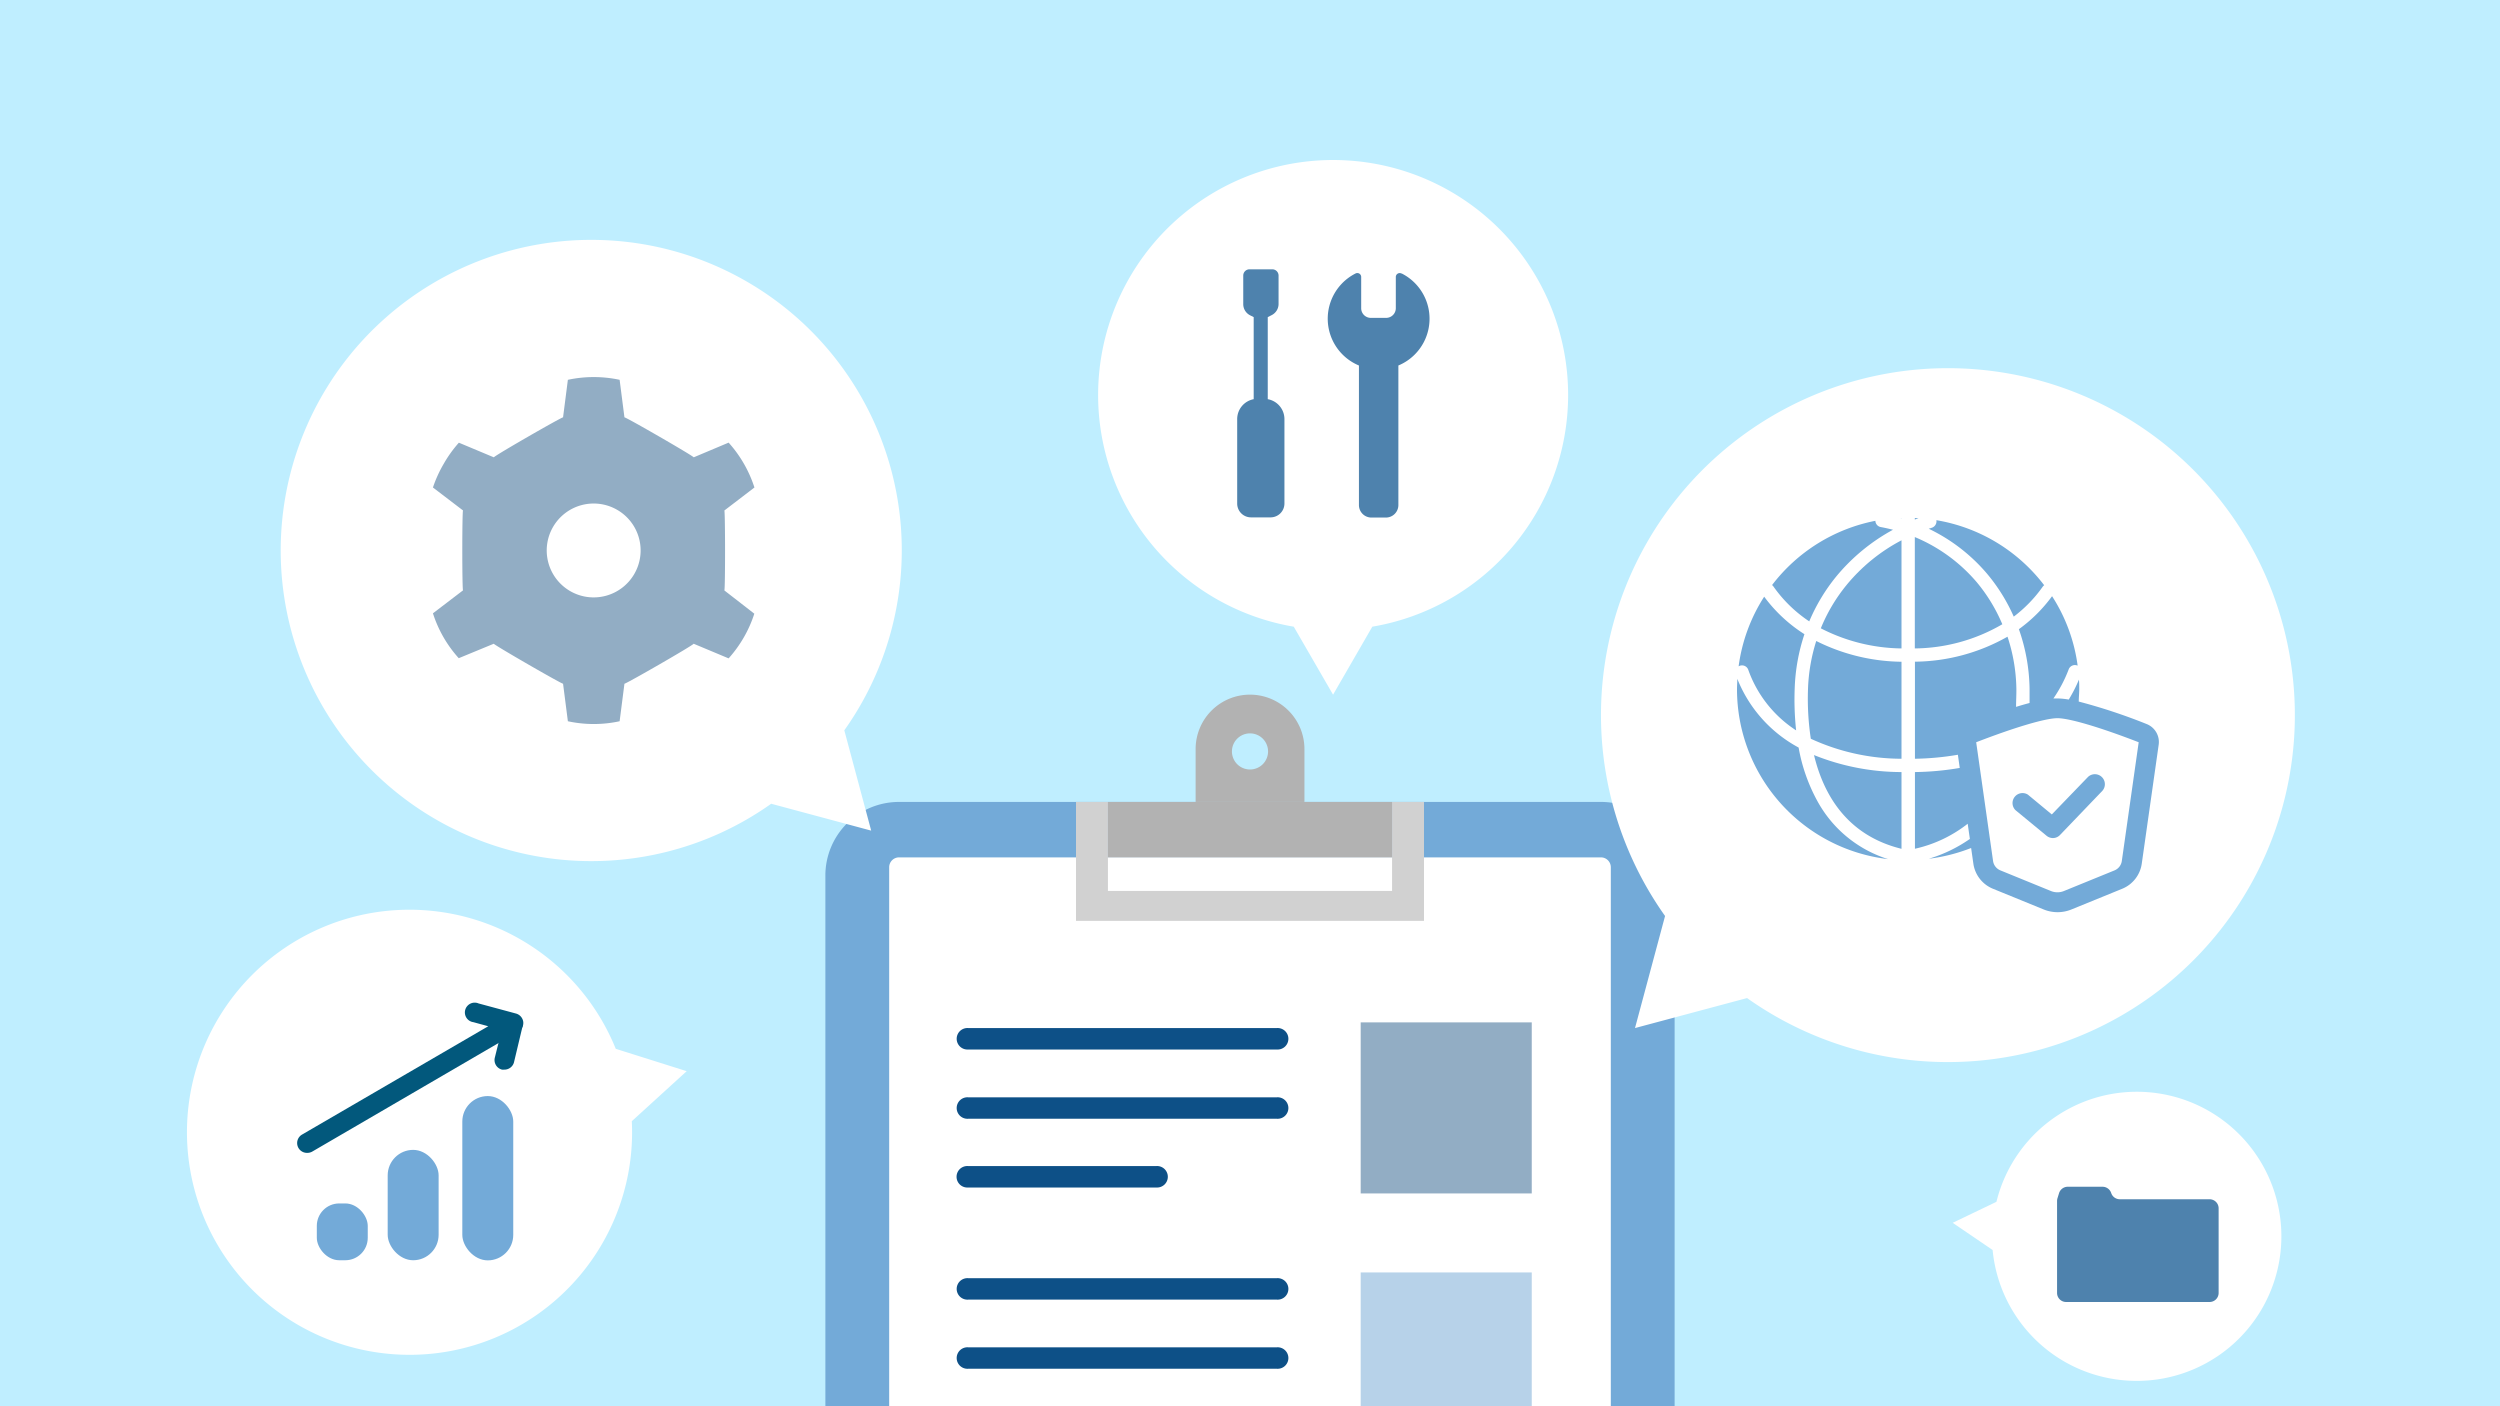 <svg xmlns="http://www.w3.org/2000/svg" viewBox="0 0 400 225"><defs><style>.cls-1{fill:#bfeeff;}.cls-2{fill:#73aad8;}.cls-3{fill:#fff;}.cls-4{fill:#b2b2b2;}.cls-5{fill:none;}.cls-6{fill:#0d5087;}.cls-7{fill:#92adc4;}.cls-8{fill:#b7d2e9;}.cls-9{fill:#d1d1d1;}.cls-10{fill:#4e82ad;}.cls-11{fill:#02587c;}</style></defs><g id="レイヤー_2" data-name="レイヤー 2"><g id="レイヤー_1-2" data-name="レイヤー 1"><rect class="cls-1" width="400" height="225"/><path class="cls-2" d="M256.16,128.31H143.84a11.77,11.77,0,0,0-11.78,11.78V225H267.94V140.09A11.77,11.77,0,0,0,256.16,128.31Z"/><path class="cls-3" d="M257.73,138.76V225H142.27V138.76a1.58,1.58,0,0,1,1.58-1.58h112.3A1.58,1.58,0,0,1,257.73,138.76Z"/><rect class="cls-3" x="177.27" y="137.18" width="45.46" height="5.36"/><rect class="cls-4" x="177.27" y="128.31" width="45.46" height="8.87"/><path class="cls-4" d="M206.16,113.7a8.7,8.7,0,0,0-14.86,6.15v8.46h17.41v-8.46A8.68,8.68,0,0,0,206.16,113.7ZM200,123.12a2.89,2.89,0,1,1,2.89-2.89A2.89,2.89,0,0,1,200,123.12Z"/><path class="cls-5" d="M200,117.34a2.9,2.9,0,1,0,2.89,2.9A2.89,2.89,0,0,0,200,117.34Z"/><path class="cls-6" d="M204.29,167.92H154.92a1.72,1.72,0,1,1,0-3.43h49.37a1.72,1.72,0,1,1,0,3.43Z"/><path class="cls-6" d="M204.29,179H154.92a1.72,1.72,0,1,1,0-3.43h49.37a1.72,1.72,0,1,1,0,3.43Z"/><path class="cls-6" d="M185,190h-30.1a1.72,1.72,0,1,1,0-3.43H185a1.72,1.72,0,1,1,0,3.43Z"/><rect class="cls-7" x="217.71" y="163.58" width="27.37" height="27.37"/><path class="cls-6" d="M204.29,207.94H154.92a1.72,1.72,0,1,1,0-3.43h49.37a1.72,1.72,0,1,1,0,3.43Z"/><path class="cls-6" d="M204.29,219H154.92a1.72,1.72,0,1,1,0-3.43h49.37a1.72,1.72,0,1,1,0,3.43Z"/><rect class="cls-8" x="217.71" y="203.59" width="27.37" height="21.41"/><polygon class="cls-9" points="222.73 142.55 177.27 142.55 177.27 128.31 172.16 128.31 172.16 147.34 227.84 147.34 227.84 128.31 222.73 128.31 222.73 142.55"/><path class="cls-3" d="M129.76,52.94a49.7,49.7,0,1,0-6.37,75.66l16,4.3-4.3-16.05A49.7,49.7,0,0,0,129.76,52.94Z"/><path class="cls-3" d="M57.84,146.39a35.61,35.61,0,1,0,43.25,33l8.78-8-11.35-3.58A35.62,35.62,0,0,0,57.84,146.39Z"/><path class="cls-3" d="M340.2,220.88a23.13,23.13,0,1,0-20.77-28.59l-7,3.36,6.39,4.35A23.13,23.13,0,0,0,340.2,220.88Z"/><path class="cls-3" d="M250.9,63.2A37.6,37.6,0,1,0,207,100.27l6.29,10.88,6.28-10.88A37.61,37.61,0,0,0,250.9,63.2Z"/><path class="cls-3" d="M350.91,153.68a55.51,55.51,0,1,0-84.5-7.12l-4.81,17.93,17.93-4.8A55.52,55.52,0,0,0,350.91,153.68Z"/><path class="cls-7" d="M115.9,94.47c.15-.49.14-12.3,0-12.79L120.71,78a19.84,19.84,0,0,0-4.13-7.18L111,73.17c-.35-.38-10.59-6.29-11.09-6.4l-.77-6a19.75,19.75,0,0,0-8.28,0l-.77,6c-.5.12-10.73,6-11.08,6.4l-5.59-2.34A19.83,19.83,0,0,0,71,74.2,20.09,20.09,0,0,0,69.27,78l4.81,3.67c-.15.49-.15,12.3,0,12.79l-4.81,3.67a19.61,19.61,0,0,0,4.13,7.18L79,103c.35.37,10.59,6.28,11.09,6.4l.77,6a19.59,19.59,0,0,0,8.28,0l.77-6c.5-.12,10.73-6,11.08-6.4l5.59,2.34A19.93,19.93,0,0,0,119,102a19.52,19.52,0,0,0,1.69-3.81Zm-14.41-2.64a7.51,7.51,0,1,1-2.75-10.26A7.5,7.5,0,0,1,101.49,91.83Z"/><path class="cls-10" d="M202.84,63.87V50.74l.59-.3a2,2,0,0,0,1.14-1.77V44.09a1,1,0,0,0-1-1h-3.65a1,1,0,0,0-1,1v4.58A2,2,0,0,0,200,50.44l.59.3V63.87a3.24,3.24,0,0,0-2.64,3.19v13.5a2.21,2.21,0,0,0,2.22,2.22h3.12a2.22,2.22,0,0,0,2.22-2.22V67.06A3.24,3.24,0,0,0,202.84,63.87Z"/><path class="cls-10" d="M224.23,43.76a.62.62,0,0,0-.9.55v5a1.55,1.55,0,0,1-1.56,1.55h-2.43a1.54,1.54,0,0,1-1.55-1.55v-5a.62.62,0,0,0-.91-.55,8.11,8.11,0,0,0,.55,14.72V80.81a2,2,0,0,0,2,2h2.31a2,2,0,0,0,2-2V58.48a8.11,8.11,0,0,0,.54-14.72Z"/><path class="cls-2" d="M295.45,93.6a27.08,27.08,0,0,0-4.12,6.93,28.9,28.9,0,0,0,12.91,3.22V86.45A28.5,28.5,0,0,0,295.45,93.6Z"/><path class="cls-2" d="M289.28,110.27a43.1,43.1,0,0,0,.45,7.93,34.82,34.82,0,0,0,14.51,3.2V105.88a31.16,31.16,0,0,1-13.64-3.32A28.57,28.57,0,0,0,289.28,110.27Z"/><path class="cls-2" d="M304.24,135.81V123.53a37.52,37.52,0,0,1-14-2.72C291.81,127.3,295.62,133.69,304.24,135.81Z"/><path class="cls-2" d="M304.24,82.93v-.05h-.14Z"/><path class="cls-2" d="M306.37,82.88v.25l.59-.22Z"/><path class="cls-2" d="M316.31,93.19a26.23,26.23,0,0,0-9.94-7.26v17.82a28.3,28.3,0,0,0,14-3.87A26.56,26.56,0,0,0,316.31,93.19Z"/><path class="cls-2" d="M290.78,128.17a27.76,27.76,0,0,1-3-8.56,21.53,21.53,0,0,1-9.81-11c0,.55-.05,1.1-.05,1.66a27.38,27.38,0,0,0,24.18,27.19A19.52,19.52,0,0,1,290.78,128.17Z"/><path class="cls-2" d="M317.94,91.81a28.56,28.56,0,0,1,4.26,6.85,21.65,21.65,0,0,0,4.63-4.78.91.91,0,0,1,.24-.24,27.35,27.35,0,0,0-17.25-10.41,1.08,1.08,0,0,1-.73,1.21l-.49.16A28.27,28.27,0,0,1,317.94,91.81Z"/><path class="cls-2" d="M279.71,107.13a19.17,19.17,0,0,0,7.67,9.73,46.46,46.46,0,0,1-.23-6.66,30.54,30.54,0,0,1,1.56-8.73,23.9,23.9,0,0,1-6.44-6,27.22,27.22,0,0,0-4.09,11.14l.17-.08A1.06,1.06,0,0,1,279.71,107.13Z"/><path class="cls-2" d="M283.78,93.88a21.61,21.61,0,0,0,5.7,5.54,29.47,29.47,0,0,1,4.31-7.17,30.92,30.92,0,0,1,9.09-7.49c-.64-.16-1.29-.31-1.95-.43a1.05,1.05,0,0,1-.87-1,27.41,27.41,0,0,0-16.53,10.28A1.14,1.14,0,0,1,283.78,93.88Z"/><path class="cls-2" d="M343.42,115.83a90.87,90.87,0,0,0-10.82-3.58c0-.67.08-1.34.08-2,0-.5,0-1-.05-1.51a23.3,23.3,0,0,1-1.63,3.19,11.86,11.86,0,0,0-1.81-.18l-.64,0a21.82,21.82,0,0,0,2.44-4.65,1.06,1.06,0,0,1,1.37-.62l.06,0a27.06,27.06,0,0,0-4.09-11.09,23.75,23.75,0,0,1-5.31,5.28,29.84,29.84,0,0,1,1.71,9.51c0,.78,0,1.55,0,2.3-.7.18-1.42.39-2.16.62,0-.94.06-1.9.05-2.89a27.79,27.79,0,0,0-1.42-8.34,30.53,30.53,0,0,1-14.81,4V121.4a44.32,44.32,0,0,0,6.87-.64l.3,2.11a45.54,45.54,0,0,1-7.17.66V135.8a21.07,21.07,0,0,0,8.44-4l.35,2.43a23,23,0,0,1-6.57,3.17,27.8,27.8,0,0,0,6.77-1.72l.36,2.52a5.12,5.12,0,0,0,3.13,4l8.06,3.29a5.88,5.88,0,0,0,4.56,0l8.07-3.29a5.11,5.11,0,0,0,3.12-4l2.71-19.05A3.09,3.09,0,0,0,343.42,115.83Zm-3.93,21.93a1.91,1.91,0,0,1-1.16,1.5h0l-8.07,3.29a2.74,2.74,0,0,1-2.14,0l-8.06-3.29a1.91,1.91,0,0,1-1.17-1.5l-2.7-19c6.12-2.37,11.09-3.85,13-3.85s6.89,1.48,13,3.85Z"/><path class="cls-2" d="M328.46,134.09a1.61,1.61,0,0,1-1-.36l-5-4.12a1.6,1.6,0,0,1,2-2.47l3.83,3.17,5.79-6a1.6,1.6,0,0,1,2.3,2.22l-6.81,7.1A1.57,1.57,0,0,1,328.46,134.09Z"/><rect class="cls-2" x="50.69" y="192.55" width="8.15" height="9.09" rx="3.59"/><rect class="cls-2" x="62.03" y="183.98" width="8.15" height="17.66" rx="4.08"/><rect class="cls-2" x="73.97" y="175.37" width="8.15" height="26.29" rx="4.08"/><path class="cls-11" d="M49.13,184.46a1.57,1.57,0,0,1-.8-2.93L78.12,164.2l-2.37-.65a1.57,1.57,0,1,1,.82-3l6,1.62a1.6,1.6,0,0,1,1.15,1.32A1.57,1.57,0,0,1,83,165l-33,19.23A1.61,1.61,0,0,1,49.13,184.46Z"/><path class="cls-11" d="M80.7,171.14a1.64,1.64,0,0,1-.38,0,1.58,1.58,0,0,1-1.15-1.91l1.47-5.91a1.57,1.57,0,0,1,3,.76L82.23,170A1.58,1.58,0,0,1,80.7,171.14Z"/><path class="cls-10" d="M330.84,189.88h5.57a1.46,1.46,0,0,1,1.38,1h0a1.45,1.45,0,0,0,1.38,1h14.36a1.45,1.45,0,0,1,1.45,1.45v13.54a1.45,1.45,0,0,1-1.45,1.45H330.58a1.45,1.45,0,0,1-1.45-1.45V192.14a1.55,1.55,0,0,1,.07-.43l.25-.81A1.46,1.46,0,0,1,330.84,189.88Z"/></g></g></svg>
